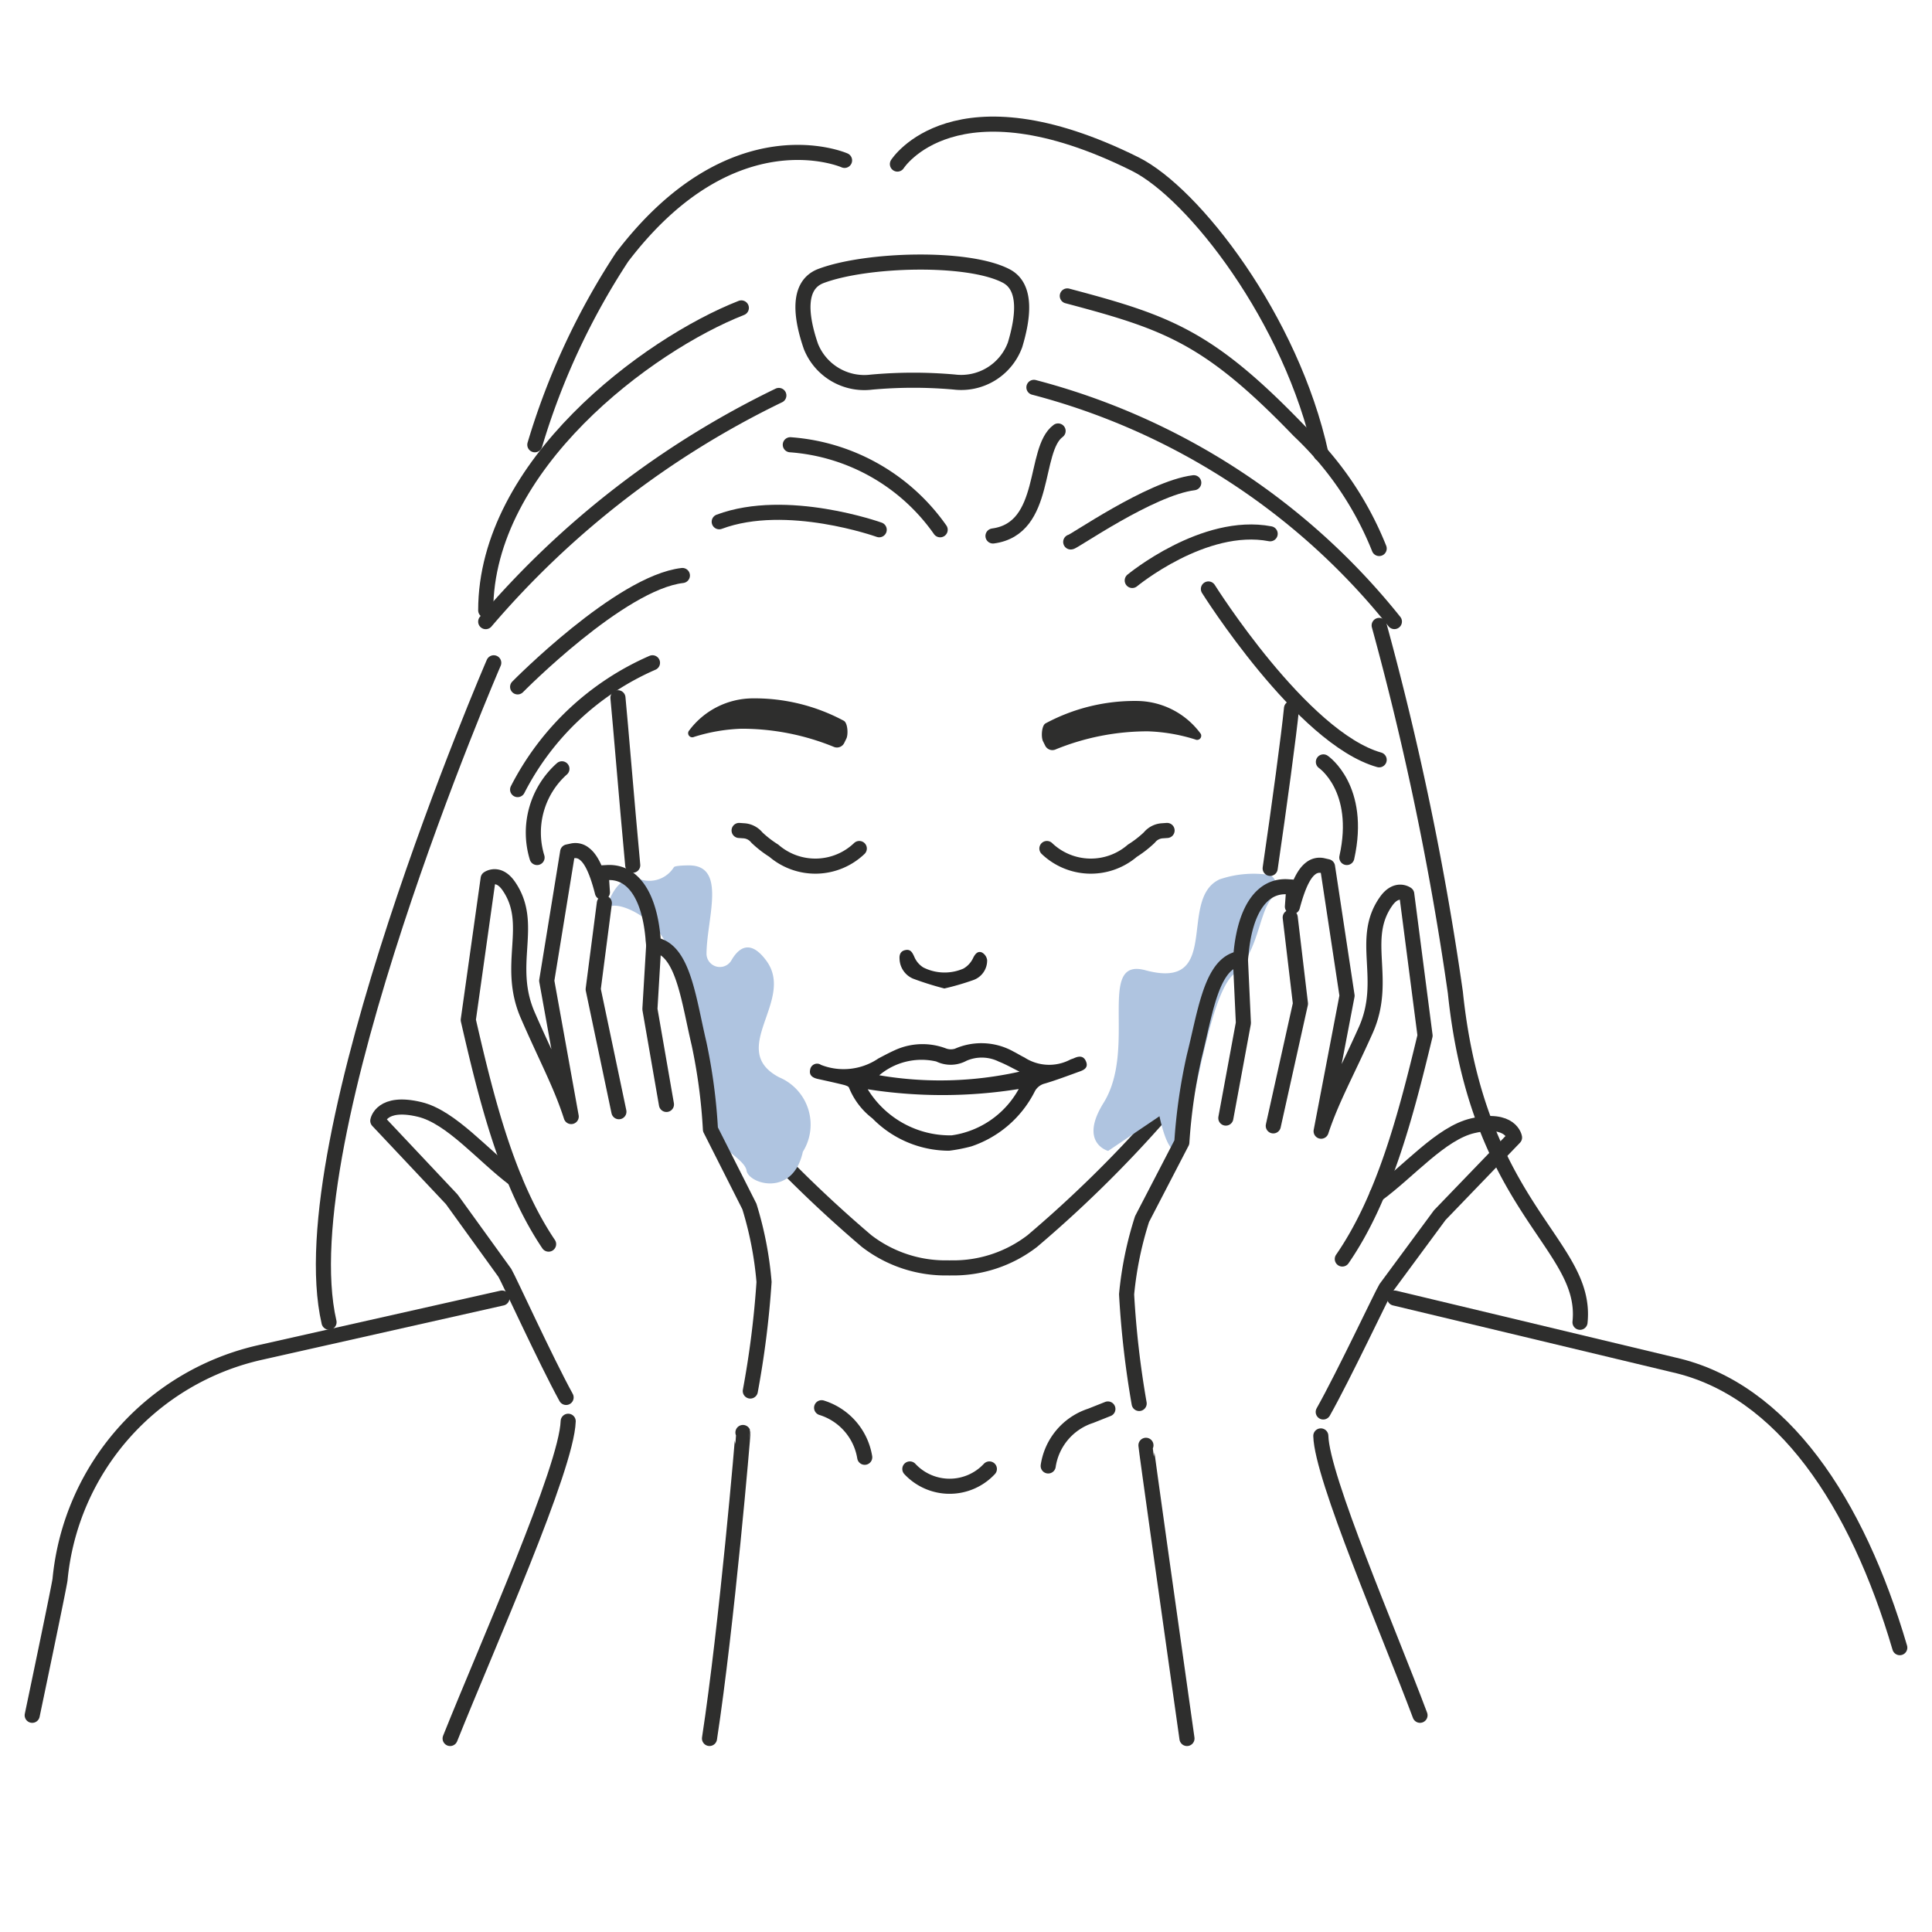 <svg id="ICONE-PASSO-1" xmlns="http://www.w3.org/2000/svg" xmlns:xlink="http://www.w3.org/1999/xlink" width="64" height="64" viewBox="0 0 64 64">
  <defs>
    <clipPath id="clip-path">
      <rect id="Retângulo_388" data-name="Retângulo 388" width="64" height="64" fill="none"/>
    </clipPath>
  </defs>
  <g id="Grupo_254" data-name="Grupo 254" clip-path="url(#clip-path)">
    <path id="Caminho_857" data-name="Caminho 857" d="M31.49,42a4.284,4.284,0,0,0,2.707-.889,40.433,40.433,0,0,0,4.143-4.061" fill="none" stroke="#2e2e2d" stroke-linecap="round" stroke-linejoin="round" stroke-width="0.5"/>
    <path id="Caminho_858" data-name="Caminho 858" d="M40.379,29.14c-1.365.672.113,3.691-2.438,3-1.637-.441-.254,2.581-1.384,4.394-.83,1.332.152,1.592.152,1.592l1.7-1.149s.378,1.886.782.741.877-4.759,1.677-5.446.833-1.993,1.241-2.493-.015-.788-.015-.788a3.48,3.48,0,0,0-1.717.147" fill="#afc4e0"/>
    <path id="Caminho_859" data-name="Caminho 859" d="M45.687,20.718a98.645,98.645,0,0,1,2.524,12.161c.748,7.195,4.4,8.325,4.129,10.923" fill="none" stroke="#2e2e2d" stroke-linecap="round" stroke-linejoin="round" stroke-width="0.5"/>
    <path id="Caminho_860" data-name="Caminho 860" d="M1.067,56.821s.9-4.288.922-4.5A8.538,8.538,0,0,1,8.629,44.8l8-1.8" fill="none" stroke="#2e2e2d" stroke-linecap="round" stroke-linejoin="round" stroke-width="0.5"/>
    <path id="Caminho_861" data-name="Caminho 861" d="M62.933,54.581c-1.412-4.806-3.878-8.554-7.483-9.367L46.2,43" fill="none" stroke="#2e2e2d" stroke-linecap="round" stroke-linejoin="round" stroke-width="0.5"/>
    <path id="Caminho_862" data-name="Caminho 862" d="M30.14,48.661a1.8,1.8,0,0,0,2.634,0" fill="none" stroke="#2e2e2d" stroke-linecap="round" stroke-linejoin="round" stroke-width="0.5"/>
    <path id="Caminho_863" data-name="Caminho 863" d="M27.217,46.633a2.067,2.067,0,0,1,1.428,1.641" fill="none" stroke="#2e2e2d" stroke-linecap="round" stroke-linejoin="round" stroke-width="0.5"/>
    <path id="Caminho_864" data-name="Caminho 864" d="M36.7,46.674l-.571.227a2.067,2.067,0,0,0-1.406,1.66" fill="none" stroke="#2e2e2d" stroke-linecap="round" stroke-linejoin="round" stroke-width="0.5"/>
    <path id="Caminho_865" data-name="Caminho 865" d="M47.04,56.821c-1.031-2.755-3.253-7.883-3.286-9.255" fill="none" stroke="#2e2e2d" stroke-linecap="round" stroke-linejoin="round" stroke-width="0.5"/>
    <path id="Caminho_866" data-name="Caminho 866" d="M45.614,39.573c1.058-.774,2.122-2.04,3.176-2.282,1.273-.292,1.381.391,1.381.391l-2.476,2.57-1.787,2.421c-.129.207-1.388,2.882-2.074,4.1" fill="none" stroke="#2e2e2d" stroke-linecap="round" stroke-linejoin="round" stroke-width="0.5"/>
    <path id="Caminho_867" data-name="Caminho 867" d="M37.961,47.877c-.009.02.846,6.1,1.359,9.713" fill="none" stroke="#2e2e2d" stroke-linecap="round" stroke-linejoin="round" stroke-width="0.5"/>
    <path id="Caminho_868" data-name="Caminho 868" d="M44.466,41.706c1.368-1.982,2.083-4.659,2.741-7.4L46.6,29.619s-.338-.251-.684.239c-.89,1.258.078,2.587-.675,4.27-.637,1.423-1.129,2.292-1.477,3.344l.859-4.488-.647-4.274-.156-.036a.469.469,0,0,0-.4.092c-.177.133-.387.434-.607,1.265.02-.271.032-.431.033-.442l.014-.2-.2-.013c-.839-.057-1.4.73-1.543,2.158,0,.043-.011.106-.019.186L40.9,31.8c-.8.309-.994,1.826-1.341,3.2a18.4,18.4,0,0,0-.409,2.842l-1.318,2.541a11.745,11.745,0,0,0-.512,2.493,30.971,30.971,0,0,0,.416,3.616" fill="none" stroke="#2e2e2d" stroke-linecap="round" stroke-linejoin="round" stroke-width="0.5"/>
    <path id="Caminho_869" data-name="Caminho 869" d="M42.74,30.391l.339,2.857-.9,4.048" fill="none" stroke="#2e2e2d" stroke-linecap="round" stroke-linejoin="round" stroke-width="0.5"/>
    <path id="Caminho_870" data-name="Caminho 870" d="M41.089,31.738l.1,2.15-.582,3.15" fill="none" stroke="#2e2e2d" stroke-linecap="round" stroke-linejoin="round" stroke-width="0.5"/>
    <path id="Caminho_871" data-name="Caminho 871" d="M20.96,28.662c-.2-2.154-.407-4.7-.49-5.548" fill="none" stroke="#2e2e2d" stroke-linecap="round" stroke-linejoin="round" stroke-width="0.5"/>
    <path id="Caminho_872" data-name="Caminho 872" d="M31.414,42a4.284,4.284,0,0,1-2.707-.889,41.667,41.667,0,0,1-4.7-4.692" fill="none" stroke="#2e2e2d" stroke-linecap="round" stroke-linejoin="round" stroke-width="0.5"/>
    <path id="Caminho_873" data-name="Caminho 873" d="M42.076,28.766c.3-2.049.625-4.455.707-5.3" fill="none" stroke="#2e2e2d" stroke-linecap="round" stroke-linejoin="round" stroke-width="0.5"/>
    <path id="Caminho_874" data-name="Caminho 874" d="M43.839,25.239s1.286.874.776,3.167" fill="none" stroke="#2e2e2d" stroke-linecap="round" stroke-linejoin="round" stroke-width="0.5"/>
    <path id="Caminho_875" data-name="Caminho 875" d="M18.614,25.468a2.829,2.829,0,0,0-.823,2.938" fill="none" stroke="#2e2e2d" stroke-linecap="round" stroke-linejoin="round" stroke-width="0.5"/>
    <path id="Caminho_876" data-name="Caminho 876" d="M27.977,5.313s-3.686-1.629-7.371,3.206a23.618,23.618,0,0,0-2.889,6.214" fill="none" stroke="#2e2e2d" stroke-linecap="round" stroke-linejoin="round" stroke-width="0.5"/>
    <path id="Caminho_877" data-name="Caminho 877" d="M29.728,5.435s1.892-2.977,7.877,0c1.93.961,5.179,5.13,6.154,9.6" fill="none" stroke="#2e2e2d" stroke-linecap="round" stroke-linejoin="round" stroke-width="0.5"/>
    <path id="Caminho_878" data-name="Caminho 878" d="M34.623,24.7a.266.266,0,0,0,.328.133,8.069,8.069,0,0,1,3.07-.607,5.844,5.844,0,0,1,1.574.27.137.137,0,0,0,.181-.188,2.646,2.646,0,0,0-2.123-1.088,6.241,6.241,0,0,0-3.007.737c-.144.061-.164.465-.094.6Z" fill="#2e2e2d"/>
    <path id="Caminho_879" data-name="Caminho 879" d="M27.965,24.614a.268.268,0,0,1-.329.133,8.068,8.068,0,0,0-3.069-.607,5.837,5.837,0,0,0-1.574.27.137.137,0,0,1-.181-.188,2.644,2.644,0,0,1,2.122-1.088,6.244,6.244,0,0,1,3.008.737c.143.061.163.465.093.6Z" fill="#2e2e2d"/>
    <path id="Caminho_880" data-name="Caminho 880" d="M16.356,21.956S9.507,37.772,10.9,43.8" fill="none" stroke="#2e2e2d" stroke-linecap="round" stroke-linejoin="round" stroke-width="0.5"/>
    <path id="Caminho_881" data-name="Caminho 881" d="M34.25,12.832A22.6,22.6,0,0,1,46.191,20.59" fill="none" stroke="#2e2e2d" stroke-linecap="round" stroke-linejoin="round" stroke-width="0.5"/>
    <path id="Caminho_882" data-name="Caminho 882" d="M16.09,20.592A29.888,29.888,0,0,1,25.8,13.1" fill="none" stroke="#2e2e2d" stroke-linecap="round" stroke-linejoin="round" stroke-width="0.5"/>
    <path id="Caminho_883" data-name="Caminho 883" d="M24.558,10.2c-3.1,1.216-8.468,5.206-8.468,10.018" fill="none" stroke="#2e2e2d" stroke-linecap="round" stroke-linejoin="round" stroke-width="0.5"/>
    <path id="Caminho_884" data-name="Caminho 884" d="M28.872,12.658a1.906,1.906,0,0,1-2.009-1.182c-.319-.924-.49-2.024.334-2.334,1.494-.563,4.864-.663,6.134,0,.7.364.561,1.393.295,2.278a1.9,1.9,0,0,1-2.017,1.235A15.368,15.368,0,0,0,28.872,12.658Z" fill="none" stroke="#2e2e2d" stroke-linecap="round" stroke-linejoin="round" stroke-width="0.5"/>
    <path id="Caminho_885" data-name="Caminho 885" d="M45.687,18.17a10.937,10.937,0,0,0-2.653-3.9c-3.005-3.12-4.373-3.59-7.678-4.467" fill="none" stroke="#2e2e2d" stroke-linecap="round" stroke-linejoin="round" stroke-width="0.5"/>
    <path id="Caminho_886" data-name="Caminho 886" d="M21.614,21.956a9.1,9.1,0,0,0-4.467,4.2" fill="none" stroke="#2e2e2d" stroke-linecap="round" stroke-linejoin="round" stroke-width="0.5"/>
    <path id="Caminho_887" data-name="Caminho 887" d="M40.03,19.51s3.1,4.939,5.657,5.66" fill="none" stroke="#2e2e2d" stroke-linecap="round" stroke-linejoin="round" stroke-width="0.5"/>
    <path id="Caminho_888" data-name="Caminho 888" d="M32.894,17.755c1.834-.246,1.315-2.859,2.157-3.479" fill="none" stroke="#2e2e2d" stroke-linecap="round" stroke-linejoin="round" stroke-width="0.5"/>
    <path id="Caminho_889" data-name="Caminho 889" d="M35.469,17.953c.04.043,2.631-1.781,4.076-1.962" fill="none" stroke="#2e2e2d" stroke-linecap="round" stroke-linejoin="round" stroke-width="0.5"/>
    <path id="Caminho_890" data-name="Caminho 890" d="M37.507,19.229s2.378-1.968,4.569-1.547" fill="none" stroke="#2e2e2d" stroke-linecap="round" stroke-linejoin="round" stroke-width="0.5"/>
    <path id="Caminho_891" data-name="Caminho 891" d="M17.147,22.754s3.393-3.45,5.458-3.69" fill="none" stroke="#2e2e2d" stroke-linecap="round" stroke-linejoin="round" stroke-width="0.5"/>
    <path id="Caminho_892" data-name="Caminho 892" d="M29.125,17.549s-3.066-1.1-5.3-.265" fill="none" stroke="#2e2e2d" stroke-linecap="round" stroke-linejoin="round" stroke-width="0.5"/>
    <path id="Caminho_893" data-name="Caminho 893" d="M31.144,17.549a6.65,6.65,0,0,0-4.964-2.816" fill="none" stroke="#2e2e2d" stroke-linecap="round" stroke-linejoin="round" stroke-width="0.5"/>
    <path id="Caminho_894" data-name="Caminho 894" d="M26.595,38.155a1.7,1.7,0,0,0-.787-2.469c-1.732-.918.545-2.547-.421-3.86-.531-.722-.915-.431-1.153-.023a.442.442,0,0,1-.83-.212c.008-1.157.683-2.925-.581-2.924-.029,0-.464,0-.5.061a.958.958,0,0,1-1.118.4c-.874-.27-1.152,1.1-1.152,1.1.065-.615,1.687.117,2.037,1.107a18.076,18.076,0,0,1,1.43,5.853c.026.76,1.139,1.151,1.211,1.591s1.529.894,1.864-.622" fill="#afc4e0"/>
    <path id="Caminho_895" data-name="Caminho 895" d="M14.911,57.59c1.247-3.118,3.857-8.944,3.911-10.509" fill="none" stroke="#2e2e2d" stroke-linecap="round" stroke-linejoin="round" stroke-width="0.5"/>
    <path id="Caminho_896" data-name="Caminho 896" d="M17.048,39.067C16,38.282,14.948,37,13.9,36.751c-1.27-.306-1.385.376-1.385.376l2.448,2.6,1.761,2.439c.127.21,1.356,2.9,2.029,4.126" fill="none" stroke="#2e2e2d" stroke-linecap="round" stroke-linejoin="round" stroke-width="0.5"/>
    <path id="Caminho_897" data-name="Caminho 897" d="M24.611,47.453c.009.021-.534,6.39-1.108,10.136" fill="none" stroke="#2e2e2d" stroke-linecap="round" stroke-linejoin="round" stroke-width="0.5"/>
    <path id="Caminho_898" data-name="Caminho 898" d="M18.173,41.213c-1.347-2-2.033-4.681-2.661-7.425l.659-4.684s.341-.247.682.247c.875,1.267-.106,2.585.628,4.276.622,1.43,1.1,2.3,1.441,3.36l-.811-4.5.694-4.266.156-.034a.467.467,0,0,1,.4.1c.176.134.382.438.594,1.271-.018-.271-.028-.431-.029-.442l-.012-.2.2-.011c.839-.048,1.393.745,1.519,2.175,0,.043.01.106.017.186l.205.081c.8.317.973,1.837,1.3,3.219a18.4,18.4,0,0,1,.379,2.846l1.291,2.555a11.76,11.76,0,0,1,.485,2.5,31.015,31.015,0,0,1-.455,3.612" fill="none" stroke="#2e2e2d" stroke-linecap="round" stroke-linejoin="round" stroke-width="0.5"/>
    <path id="Caminho_899" data-name="Caminho 899" d="M20.02,29.917l-.37,2.854.852,4.056" fill="none" stroke="#2e2e2d" stroke-linecap="round" stroke-linejoin="round" stroke-width="0.5"/>
    <path id="Caminho_900" data-name="Caminho 900" d="M21.657,31.281l-.128,2.148.548,3.157" fill="none" stroke="#2e2e2d" stroke-linecap="round" stroke-linejoin="round" stroke-width="0.5"/>
    <path id="Caminho_901" data-name="Caminho 901" d="M38.661,27.51l-.157.011a.6.6,0,0,0-.411.2.542.542,0,0,1-.059.06,3.554,3.554,0,0,1-.523.4,2.107,2.107,0,0,1-2.831-.073" fill="none" stroke="#2e2e2d" stroke-linecap="round" stroke-linejoin="round" stroke-width="0.5"/>
    <path id="Caminho_902" data-name="Caminho 902" d="M24.484,27.51l.157.011a.6.6,0,0,1,.411.2.542.542,0,0,0,.059.06,3.553,3.553,0,0,0,.523.4,2.107,2.107,0,0,0,2.831-.073" fill="none" stroke="#2e2e2d" stroke-linecap="round" stroke-linejoin="round" stroke-width="0.5"/>
    <path id="Caminho_903" data-name="Caminho 903" d="M31.435,38.119A3.56,3.56,0,0,1,28.9,37.048a2.414,2.414,0,0,1-.776-1.018c-.012-.041-.1-.071-.165-.09-.291-.072-.584-.136-.875-.2-.161-.038-.289-.115-.246-.308a.233.233,0,0,1,.265-.194.238.238,0,0,1,.095.038,2.052,2.052,0,0,0,1.9-.213c.18-.095.354-.188.535-.27a2.2,2.2,0,0,1,1.7-.064.461.461,0,0,0,.3.011,2.188,2.188,0,0,1,1.951.1c.119.06.232.132.352.19a1.5,1.5,0,0,0,1.5.08c.043-.024.09-.033.14-.055.163-.075.319-.09.4.108s-.055.277-.209.331c-.383.138-.765.284-1.156.4a.511.511,0,0,0-.333.262,3.653,3.653,0,0,1-2.1,1.819,5.424,5.424,0,0,1-.735.144Zm-2.692-2.038a3.2,3.2,0,0,0,2.782,1.529,3.018,3.018,0,0,0,2.222-1.535,16.027,16.027,0,0,1-5,.009Zm.385-.461a12.025,12.025,0,0,0,4.645-.12c-.239-.118-.456-.243-.686-.333a1.268,1.268,0,0,0-1.072-.027,1.1,1.1,0,0,1-1,.023,2.171,2.171,0,0,0-1.889.457Z" fill="#272727"/>
    <path id="Caminho_904" data-name="Caminho 904" d="M31.284,32.745a10.428,10.428,0,0,1-1.035-.325.734.734,0,0,1-.45-.649c-.012-.151.035-.27.2-.3s.221.079.285.216a.764.764,0,0,0,.3.36,1.561,1.561,0,0,0,1.332.038.79.79,0,0,0,.328-.367c.07-.135.156-.22.283-.166a.338.338,0,0,1,.173.251.685.685,0,0,1-.45.66,8.626,8.626,0,0,1-.959.28Z" fill="#272727"/>
  </g>
</svg>
